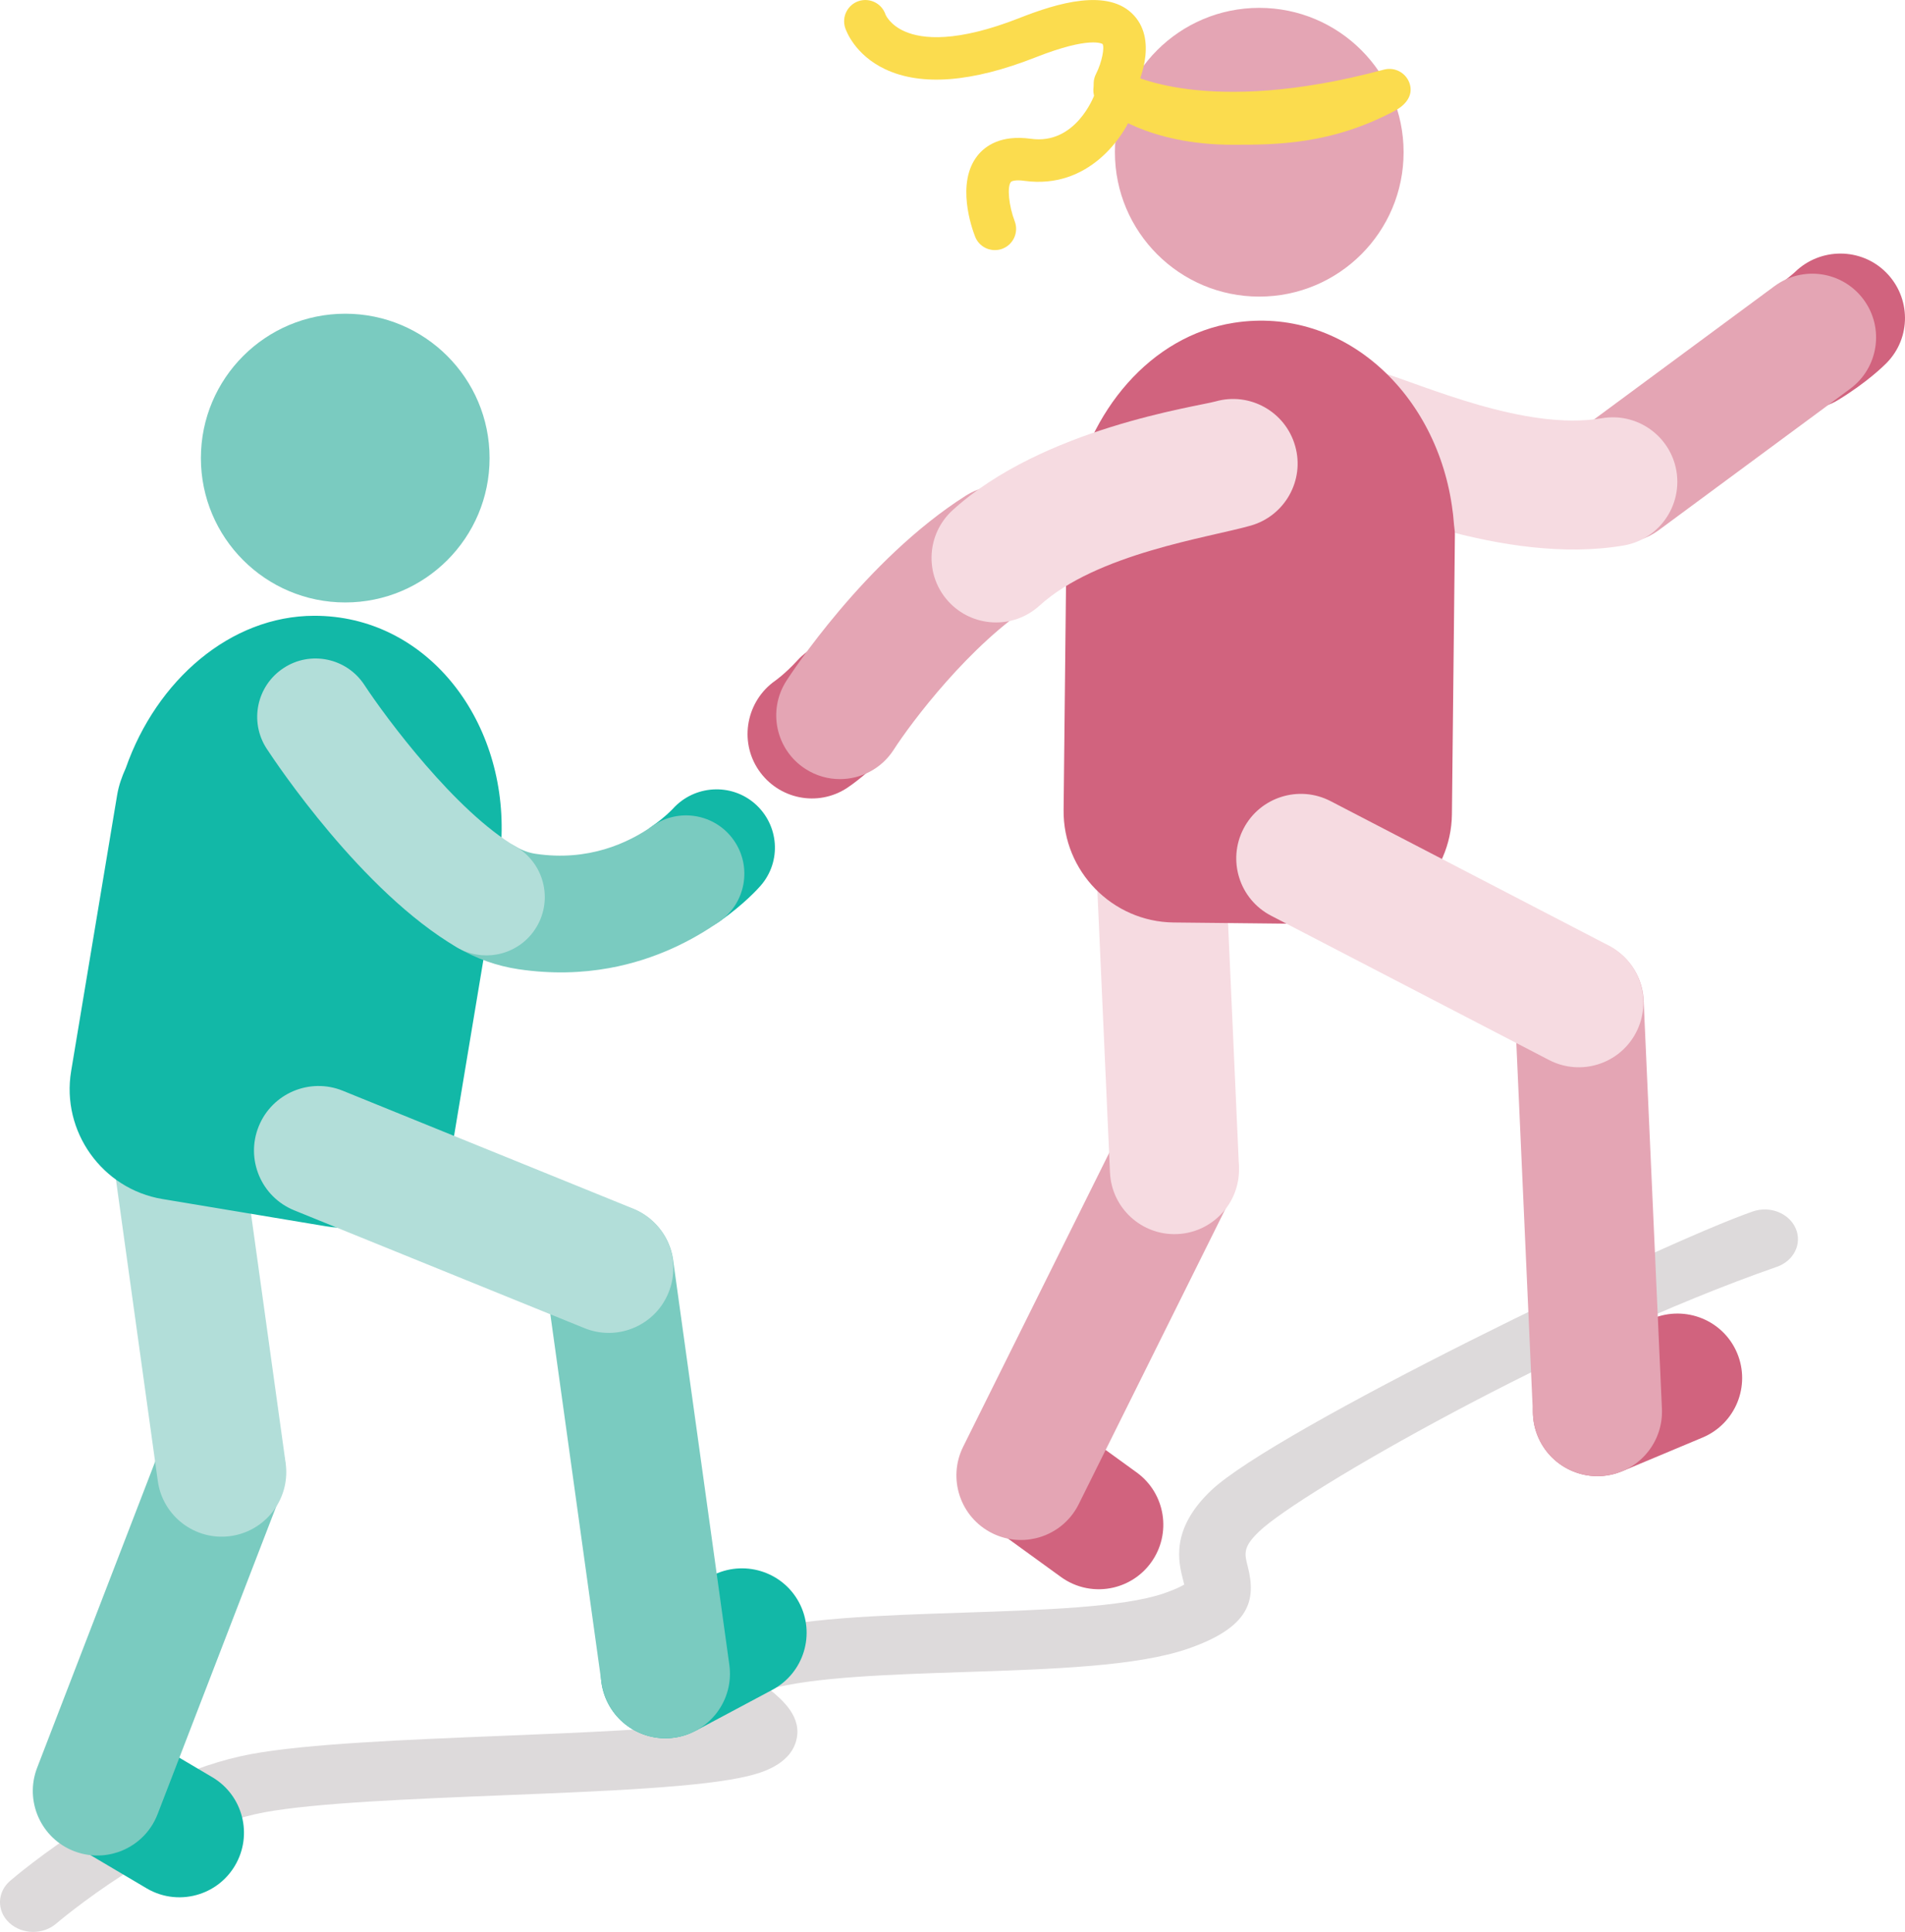 <?xml version="1.0" encoding="utf-8"?>
<!-- Generator: Adobe Illustrator 21.0.0, SVG Export Plug-In . SVG Version: 6.00 Build 0)  -->
<svg version="1.1" id="Layer_1" xmlns="http://www.w3.org/2000/svg" xmlns:xlink="http://www.w3.org/1999/xlink" x="0px" y="0px"
	 viewBox="0 0 72.218 73.225" style="enable-background:new 0 0 72.218 73.225;" xml:space="preserve">
<style type="text/css">
	.st0{fill:#DDDADB;}
	.st1{fill:#12B8A7;}
	.st2{fill:#7ACBC0;}
	.st3{fill:#B2DED9;}
	.st4{fill:#D1637E;}
	.st5{fill:#E4A5B4;}
	.st6{fill:#F6DBE1;}
	.st7{fill:#FBDC4E;}
</style>
<g id="XMLID_27_">
	<path id="XMLID_1109_" class="st0" d="M1.258,73.225c-0.33,0-0.66-0.116-0.907-0.345c-0.482-0.449-0.466-1.161,0.035-1.592
		c0.188-0.162,4.66-3.974,9.127-4.801c2.133-0.395,5.884-0.546,9.511-0.693c3.066-0.124,6.222-0.251,7.964-0.515
		c-0.476-0.438-0.931-1.023-0.749-1.782c0.227-0.946,1.279-1.357,2.051-1.584c1.978-0.583,5.001-0.682,8.202-0.788
		c3.001-0.099,6.103-0.202,7.639-0.734c0.434-0.151,0.656-0.266,0.763-0.332c-0.013-0.056-0.029-0.122-0.044-0.177
		c-0.172-0.667-0.492-1.908,1.06-3.386c2.398-2.284,16.967-9.336,20.536-10.577c0.648-0.226,1.377,0.063,1.629,0.642
		c0.252,0.58-0.07,1.232-0.718,1.457c-8.057,2.8-18.063,8.543-19.613,10.02c-0.632,0.601-0.568,0.847-0.442,1.337
		c0.331,1.284,0.073,2.306-2.262,3.115c-1.931,0.669-5.1,0.774-8.456,0.885c-2.833,0.093-5.76,0.19-7.417,0.651
		c0.522,0.429,1.251,1.063,1.018,1.949c-0.248,0.941-1.391,1.232-1.767,1.328c-1.717,0.435-5.391,0.584-9.28,0.741
		c-3.529,0.142-7.178,0.29-9.115,0.648c-3.764,0.696-7.851,4.184-7.892,4.219C1.886,73.121,1.572,73.225,1.258,73.225z"/>
	<path id="XMLID_1306_" class="st1" d="M7.576,71.788c-0.649,0.216-1.384,0.161-2.019-0.215l-2.835-1.676
		c-1.163-0.688-1.549-2.188-0.861-3.351c0.688-1.166,2.188-1.55,3.351-0.861l2.835,1.676c1.164,0.687,1.549,2.188,0.861,3.351
		C8.596,71.241,8.115,71.609,7.576,71.788z"/>
	<path id="XMLID_1303_" class="st2" d="M4.464,70.205c-0.521,0.173-1.102,0.173-1.653-0.039c-1.261-0.486-1.889-1.903-1.403-3.163
		l4.689-12.16c0.487-1.261,1.905-1.888,3.163-1.403c1.261,0.486,1.89,1.902,1.403,3.163l-4.689,12.16
		C5.701,69.472,5.133,69.982,4.464,70.205z"/>
	<path id="XMLID_1291_" class="st3" d="M9.181,58.119c-0.141,0.047-0.287,0.082-0.439,0.103c-1.338,0.186-2.574-0.749-2.76-2.087
		l-1.579-11.37c-0.186-1.338,0.747-2.573,2.087-2.76c1.338-0.186,2.574,0.749,2.76,2.087l1.579,11.37
		C10.993,56.648,10.279,57.754,9.181,58.119z"/>
	<path id="XMLID_1201_" class="st1" d="M18.896,32.954L18.896,32.954l0.066-0.396c0.021-0.122,0.014-0.241,0.023-0.363
		c0.011-0.129,0.019-0.257,0.025-0.385c-0.001-0.043,0.005-0.086,0.003-0.129c0.145-4.481-2.886-8.348-7.103-8.341
		c-3.178,0.006-5.978,2.445-7.142,5.773C4.621,29.437,4.5,29.775,4.44,30.14l-0.111,0.663l0,0l-0.218,1.311l-1.414,8.485
		c-0.381,2.286,1.178,4.469,3.464,4.849l6.208,1.034c2.286,0.381,4.469-1.178,4.85-3.464l1.414-8.485l0,0L18.896,32.954z"/>
	<path id="XMLID_1199_" class="st1" d="M26.403,35.292c-0.823,0.149-1.695-0.176-2.206-0.905c-0.702-1-0.461-2.379,0.538-3.081
		c0.5-0.352,0.775-0.653,0.778-0.656c0.814-0.897,2.207-0.982,3.114-0.18c0.907,0.804,1.007,2.178,0.214,3.094
		c-0.096,0.112-0.629,0.705-1.562,1.361C27.007,35.115,26.708,35.236,26.403,35.292z"/>
	<path id="XMLID_1189_" class="st2" d="M23.098,36.693c-1.028,0.187-2.177,0.231-3.441,0.044c-0.818-0.122-1.602-0.4-2.333-0.828
		c-1.053-0.617-1.407-1.972-0.79-3.026s1.973-1.407,3.026-0.79c0.244,0.143,0.489,0.231,0.749,0.27
		c1.993,0.296,3.507-0.411,4.425-1.055c1.002-0.702,2.38-0.461,3.081,0.536c0.703,1,0.463,2.379-0.536,3.081
		C26.28,35.627,24.871,36.371,23.098,36.693z"/>
	<path id="XMLID_1172_" class="st1" d="M25.996,65.761c-1.111,0.37-2.359-0.103-2.93-1.171c-0.636-1.192-0.184-2.675,1.008-3.311
		l2.906-1.55c1.192-0.625,2.673-0.185,3.311,1.008c0.636,1.192,0.184,2.675-1.008,3.311l-2.906,1.55
		C26.252,65.664,26.126,65.718,25.996,65.761z"/>
	<path id="XMLID_1168_" class="st2" d="M26.001,65.759c-0.141,0.047-0.287,0.082-0.439,0.103c-1.338,0.186-2.574-0.749-2.76-2.087
		l-2.131-15.343c-0.186-1.338,0.746-2.573,2.087-2.76c1.338-0.186,2.574,0.749,2.76,2.087l2.131,15.343
		C27.813,64.289,27.099,65.394,26.001,65.759z"/>
	<path id="XMLID_1145_" class="st3" d="M23.85,50.396c-0.533,0.178-1.131,0.173-1.693-0.055l-11.002-4.465
		c-1.252-0.508-1.855-1.935-1.346-3.187c0.508-1.252,1.936-1.854,3.187-1.346l11.002,4.465c1.252,0.508,1.855,1.935,1.346,3.187
		C25.065,49.685,24.506,50.177,23.85,50.396z"/>
	<path id="XMLID_523_" class="st3" d="M18.836,36.177c-0.501,0.091-1.037,0.01-1.511-0.267c-3.603-2.109-6.854-6.981-7.213-7.529
		c-0.669-1.022-0.383-2.39,0.639-3.06c1.018-0.671,2.391-0.384,3.061,0.638c0.821,1.251,3.453,4.792,5.746,6.134
		c1.054,0.617,1.408,1.971,0.792,3.025C20.011,35.697,19.449,36.065,18.836,36.177z"/>
	<path id="XMLID_1112_" class="st4" d="M68.707,15.495c-0.919,0.107-1.859-0.314-2.373-1.155c-0.705-1.154-0.341-2.659,0.811-3.364
		c0.577-0.353,0.902-0.666,0.906-0.669c0.962-0.933,2.506-0.929,3.451,0.021c0.945,0.951,0.958,2.476,0.017,3.431
		c-0.114,0.117-0.744,0.734-1.821,1.393C69.386,15.343,69.048,15.455,68.707,15.495z"/>
	<path id="XMLID_1227_" class="st5" d="M61.445,20.571c-0.741,0-1.472-0.339-1.946-0.981c-0.793-1.074-0.565-2.587,0.508-3.38
		l7.262-5.363c1.074-0.794,2.587-0.566,3.38,0.508s0.565,2.587-0.508,3.38l-7.262,5.363C62.446,20.417,61.943,20.571,61.445,20.571z
		"/>
	<path id="XMLID_1092_" class="st6" d="M63.024,19.824c-0.359,0.435-0.87,0.748-1.469,0.851c-4.552,0.783-9.922-1.675-10.617-1.883
		c-1.294-0.388-2.028-1.751-1.64-3.045c0.383-1.293,1.75-2.029,3.046-1.642c1.586,0.474,5.484,2.246,8.381,1.748
		c1.332-0.229,2.597,0.665,2.827,1.996C63.676,18.581,63.463,19.293,63.024,19.824z"/>
	<path id="XMLID_1315_" class="st4" d="M42.209,60.174c-0.667,0.155-1.393,0.031-1.99-0.402l-2.667-1.933
		c-1.094-0.793-1.338-2.323-0.545-3.417c0.793-1.097,2.323-1.339,3.417-0.545l2.666,1.933c1.095,0.793,1.338,2.323,0.545,3.417
		C43.275,59.724,42.762,60.045,42.209,60.174z"/>
	<path id="XMLID_1311_" class="st5" d="M39.257,58.307c-0.534,0.124-1.113,0.07-1.642-0.193c-1.21-0.601-1.703-2.07-1.102-3.279
		l5.801-11.671c0.602-1.21,2.072-1.703,3.279-1.102c1.21,0.601,1.704,2.07,1.102,3.279l-5.801,11.671
		C40.557,57.693,39.944,58.147,39.257,58.307z"/>
	<path id="XMLID_1310_" class="st6" d="M45.08,46.714c-0.144,0.034-0.294,0.054-0.447,0.062c-1.35,0.06-2.493-0.985-2.554-2.335
		l-0.513-11.468c-0.06-1.35,0.983-2.492,2.335-2.554c1.35-0.06,2.493,0.985,2.554,2.335l0.513,11.468
		C47.021,45.418,46.207,46.452,45.08,46.714z"/>
	<path id="XMLID_1103_" class="st4" d="M55.151,20.661L55.151,20.661l0.004-0.401c0.002-0.124-0.023-0.241-0.033-0.362
		c-0.009-0.129-0.021-0.257-0.035-0.385c-0.007-0.042-0.009-0.086-0.017-0.128c-0.545-4.45-4.135-7.805-8.301-7.149
		c-3.139,0.494-5.53,3.335-6.169,6.803c-0.094,0.342-0.162,0.694-0.166,1.064l-0.007,0.672l0,0l-0.014,1.329l-0.092,8.602
		c-0.025,2.318,1.851,4.234,4.169,4.259l6.293,0.067c2.318,0.025,4.234-1.851,4.259-4.169l0.092-8.602l0,0L55.151,20.661z"/>
	<path id="XMLID_1102_" class="st4" d="M34.364,27.431c0.281-0.882,0.047-1.885-0.68-2.55c-0.997-0.912-2.545-0.844-3.457,0.153
		c-0.457,0.499-0.826,0.758-0.83,0.761c-1.1,0.766-1.391,2.282-0.64,3.391c0.753,1.109,2.247,1.414,3.365,0.673
		c0.137-0.09,0.863-0.59,1.715-1.521C34.085,28.069,34.26,27.758,34.364,27.431z"/>
	<path id="XMLID_1070_" class="st4" d="M61.11,55.888c-1.141,0.265-2.339-0.322-2.808-1.439c-0.522-1.246,0.065-2.68,1.312-3.202
		l3.038-1.273c1.245-0.511,2.679,0.065,3.202,1.312c0.522,1.246-0.065,2.68-1.312,3.202l-3.038,1.273
		C61.374,55.815,61.243,55.858,61.11,55.888z"/>
	<path id="XMLID_839_" class="st5" d="M61.115,55.887c-0.144,0.034-0.294,0.054-0.447,0.062c-1.35,0.06-2.493-0.985-2.554-2.335
		l-0.693-15.475c-0.06-1.35,0.982-2.492,2.335-2.554c1.35-0.06,2.493,0.985,2.554,2.335l0.693,15.475
		C63.057,54.592,62.242,55.626,61.115,55.887z"/>
	<path id="XMLID_816_" class="st6" d="M60.404,40.39c-0.547,0.127-1.142,0.067-1.68-0.212l-10.538-5.47
		c-1.199-0.622-1.667-2.099-1.044-3.299c0.622-1.199,2.101-1.665,3.299-1.044l10.538,5.47c1.199,0.622,1.667,2.099,1.044,3.299
		C61.68,39.795,61.077,40.234,60.404,40.39z"/>
	<path id="XMLID_1235_" class="st5" d="M31.841,29.531c-0.448,0-0.9-0.124-1.304-0.384c-1.123-0.722-1.448-2.216-0.726-3.34
		c0.12-0.186,2.977-4.592,6.802-7.019c1.126-0.715,2.62-0.381,3.335,0.745c0.715,1.128,0.382,2.62-0.745,3.336
		c-2.436,1.546-4.67,4.532-5.326,5.553C33.414,29.14,32.635,29.531,31.841,29.531z"/>
	<path id="XMLID_733_" class="st6" d="M35.333,20.845c0.069-0.56,0.332-1.098,0.781-1.508c3.417-3.108,9.266-3.924,9.964-4.121
		c1.3-0.369,2.651,0.386,3.02,1.685c0.373,1.296-0.385,2.652-1.685,3.022c-1.592,0.454-5.831,1.055-8.006,3.033
		c-1,0.909-2.547,0.836-3.457-0.163C35.451,22.244,35.248,21.529,35.333,20.845z"/>
	<circle id="XMLID_701_" class="st2" cx="13.088" cy="17.363" r="5.472"/>
	<circle id="XMLID_1202_" class="st5" cx="47.738" cy="5.77" r="5.472"/>
	<path id="XMLID_20_" class="st7" d="M46.735,5.487c-3.281,0-4.82-1.33-4.913-1.39c-0.376-0.238-0.486-0.736-0.248-1.112
		c0.237-0.373,0.731-0.487,1.105-0.252c0.051,0.029,3.006,1.729,9.785-0.094c0.433-0.114,0.872,0.141,0.987,0.57
		c0.116,0.429-0.176,0.778-0.569,0.987C50.461,5.487,48.35,5.487,46.735,5.487z"/>
	<path id="XMLID_28_" class="st7" d="M42.266,3.976c-0.124,0-0.251-0.028-0.369-0.089c-0.395-0.205-0.551-0.69-0.347-1.085
		c0.228-0.45,0.328-1.007,0.248-1.133c-0.001,0-0.449-0.32-2.543,0.506c-2.406,0.946-4.323,1.096-5.697,0.449
		c-1.16-0.549-1.486-1.469-1.519-1.571c-0.136-0.423,0.096-0.877,0.519-1.014c0.424-0.135,0.877,0.097,1.014,0.519l0,0
		c0.001,0,0.16,0.386,0.728,0.634c0.66,0.29,1.955,0.433,4.364-0.516c1.395-0.549,3.361-1.154,4.331-0.084
		c0.914,1.012,0.15,2.634-0.013,2.949C42.839,3.817,42.558,3.976,42.266,3.976z"/>
	<path id="XMLID_31_" class="st7" d="M37.715,9.48c-0.322,0-0.626-0.194-0.749-0.512c-0.129-0.33-0.73-2.031,0.09-3.068
		c0.301-0.379,0.895-0.794,2.015-0.641c1.7,0.245,2.396-1.602,2.425-1.679c0.152-0.416,0.613-0.63,1.03-0.484
		c0.417,0.151,0.635,0.607,0.487,1.025c-0.388,1.093-1.757,3.057-4.166,2.735C38.521,6.807,38.354,6.857,38.32,6.9
		c-0.146,0.185-0.075,0.906,0.147,1.485c0.159,0.414-0.047,0.88-0.46,1.041C37.911,9.463,37.812,9.48,37.715,9.48z"/>
</g>
</svg>
